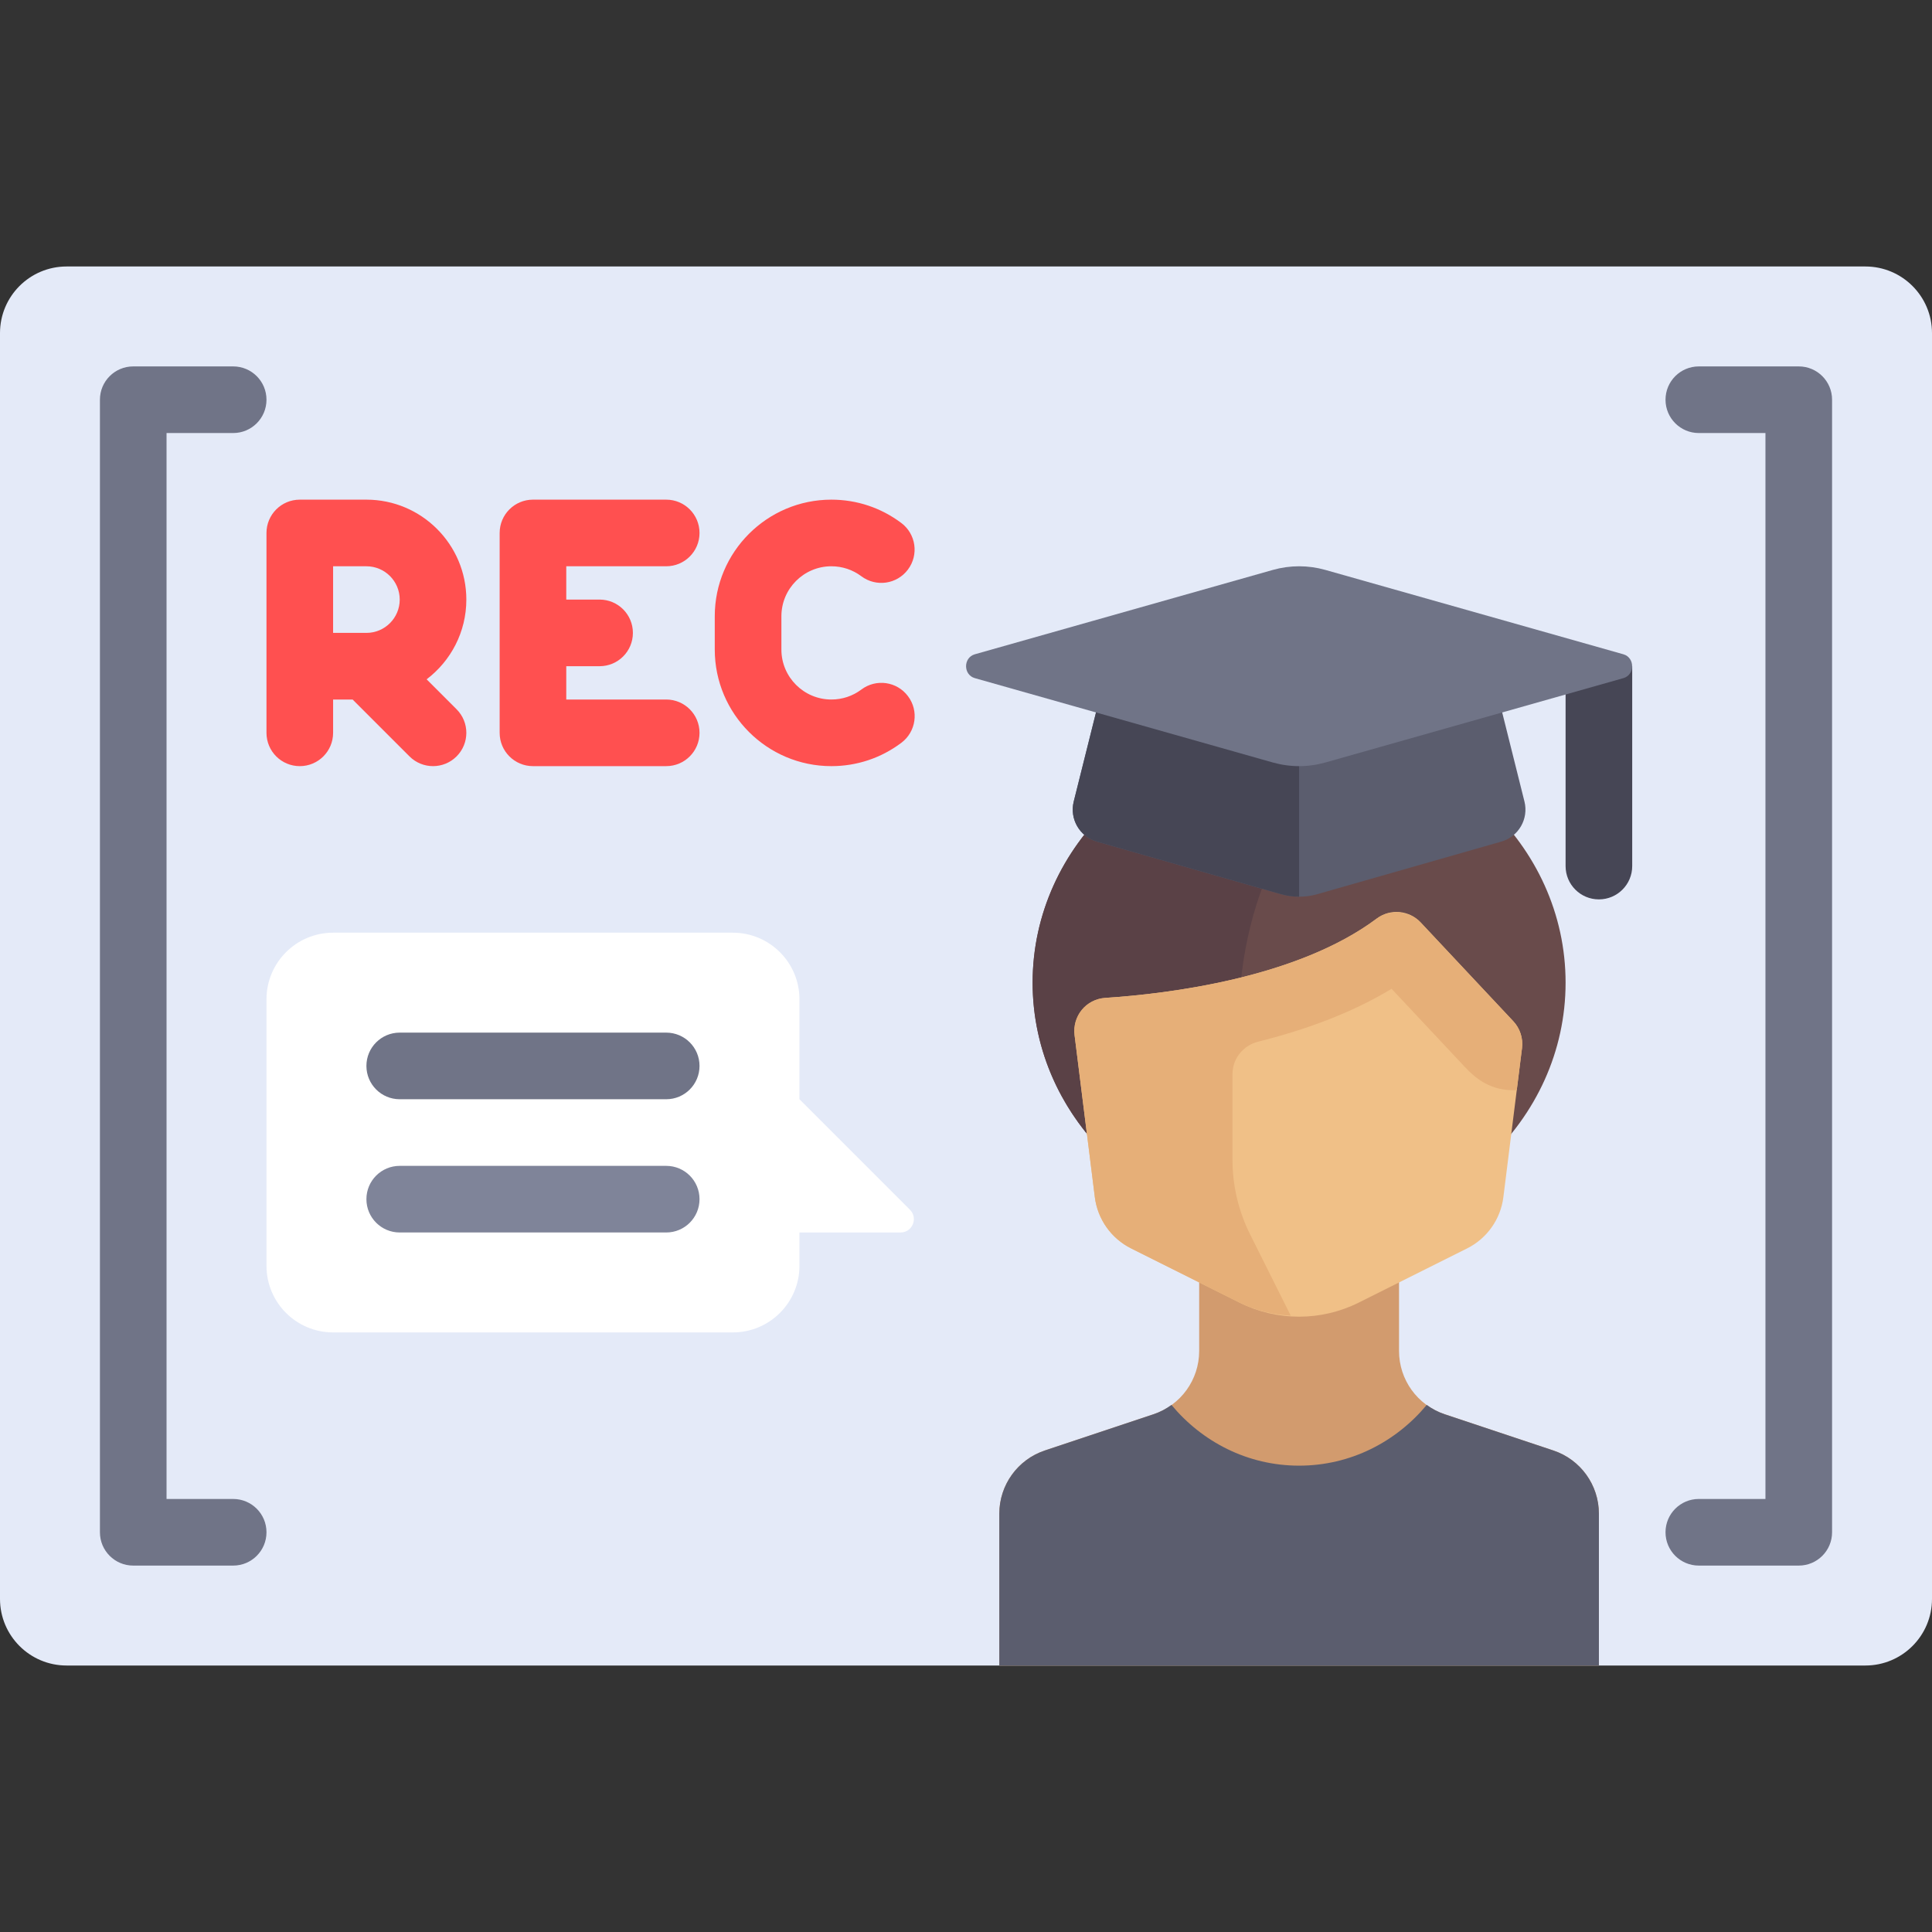 <?xml version="1.0" encoding="iso-8859-1"?>
<!-- Uploaded to: SVG Repo, www.svgrepo.com, Generator: SVG Repo Mixer Tools -->
<svg height="800px" width="800px" version="1.1" id="Layer_1" xmlns="http://www.w3.org/2000/svg" xmlns:xlink="http://www.w3.org/1999/xlink" 
	 viewBox="0 0 512 512" xml:space="preserve">
<rect x="0" y="0" width="512" height="512" fill="#333333" stroke="none"/>
<path style="fill:#E4EAF8;" d="M494.345,441.379H17.655C7.904,441.379,0,433.475,0,423.724V88.276
	c0-9.751,7.904-17.655,17.655-17.655h476.69c9.751,0,17.655,7.904,17.655,17.655v335.448
	C512,433.475,504.096,441.379,494.345,441.379z"/>
<path style="fill:#FFFFFF;" d="M241.144,320.593l-29.282-29.282v-26.483c0-9.751-7.904-17.655-17.655-17.655H88.276
	c-9.751,0-17.655,7.904-17.655,17.655v70.621c0,9.751,7.904,17.655,17.655,17.655h105.931c9.751,0,17.655-7.904,17.655-17.655
	v-8.828h26.786C241.793,326.621,243.369,322.817,241.144,320.593z"/>
<path style="fill:#D29B6E;" d="M423.724,441.379v-40.241c0-7.599-4.863-14.346-12.072-16.749l-28.821-9.607
	c-7.209-2.403-12.072-9.15-12.072-16.749v-22.585h-52.966v22.585c0,7.599-4.863,14.346-12.072,16.749l-28.821,9.607
	c-7.209,2.403-12.072,9.15-12.072,16.749v40.241H423.724z"/>
<path style="fill:#5B5D6E;" d="M411.652,384.39l-28.821-9.608c-1.731-0.577-3.308-1.431-4.734-2.461
	c-8.097,9.751-20.158,16.093-33.822,16.093c-13.664,0-25.725-6.342-33.821-16.093c-1.426,1.03-3.002,1.885-4.734,2.461L276.9,384.39
	c-7.21,2.403-12.072,9.15-12.072,16.749v40.241h158.897v-40.241C423.724,393.539,418.861,386.793,411.652,384.39z"/>
<ellipse style="fill:#694B4B;" cx="344.276" cy="260.414" rx="70.621" ry="66.207"/>
<path style="fill:#5A4146;" d="M361.34,196.234c-5.474-1.276-11.169-2.027-17.064-2.027c-39.002,0-70.621,29.642-70.621,66.207
	c0,31.398,23.338,57.632,54.621,64.436c0-11.361,0-28.264,0-53.401C328.276,233.207,346.689,209.278,361.34,196.234z"/>
<path style="fill:#F0C087;" d="M388.79,330.846l-28.723,14.361c-9.941,4.97-21.642,4.97-31.583,0l-28.723-14.361
	c-5.28-2.639-8.891-7.744-9.623-13.601l-5.362-42.893c-0.632-5.056,3.108-9.569,8.192-9.901
	c16.454-1.077,50.767-5.207,71.922-21.047c3.567-2.671,8.547-2.201,11.596,1.05l24.542,26.174c1.795,1.914,2.645,4.529,2.319,7.133
	l-4.936,39.484C397.682,323.103,394.07,328.206,388.79,330.846z"/>
<path style="fill:#E6AF78;" d="M401.03,270.627l-24.543-26.174c-0.814-0.87-1.783-1.506-2.809-1.971
	c-0.337-0.152-0.703-0.184-1.054-0.292c-0.713-0.218-1.43-0.413-2.17-0.445c-0.632-0.026-1.26,0.055-1.886,0.168
	c-0.318,0.057-0.641,0.06-0.953,0.152c-0.953,0.286-1.881,0.708-2.721,1.337c-21.191,15.866-55.588,19.983-72.008,21.053
	c-5.113,0.333-8.742,4.812-8.106,9.896l5.362,42.892c0.733,5.858,4.343,10.962,9.623,13.602l28.723,14.361
	c4.289,2.144,8.919,3.178,13.58,3.473l-10.783-21.567c-3.064-6.13-4.66-12.888-4.66-19.741v-22.735c0-4.109,2.849-7.597,6.836-8.594
	c12.089-3.022,24.524-7.443,35.322-13.997l19.371,20.66c2.862,3.053,6.91,6.528,13.806,6.196l1.393-11.142
	C403.674,275.156,402.824,272.542,401.03,270.627z"/>
<g>
	<path style="fill:#707487;" d="M61.793,414.897H35.31c-4.879,0-8.828-3.948-8.828-8.828V105.931c0-4.879,3.948-8.828,8.828-8.828
		h26.483c4.879,0,8.828,3.948,8.828,8.828c0,4.879-3.948,8.828-8.828,8.828H44.138v282.483h17.655c4.879,0,8.828,3.948,8.828,8.828
		C70.621,410.948,66.673,414.897,61.793,414.897z"/>
	<path style="fill:#707487;" d="M476.69,414.897h-26.483c-4.879,0-8.828-3.948-8.828-8.828c0-4.879,3.948-8.828,8.828-8.828h17.655
		V114.759h-17.655c-4.879,0-8.828-3.948-8.828-8.828c0-4.879,3.948-8.828,8.828-8.828h26.483c4.879,0,8.828,3.948,8.828,8.828
		v300.138C485.517,410.948,481.569,414.897,476.69,414.897z"/>
</g>
<g>
	<path style="fill:#FF5050;" d="M123.586,158.897c0-14.603-11.88-26.483-26.483-26.483H79.448c-4.879,0-8.828,3.948-8.828,8.828
		v52.966c0,4.879,3.948,8.828,8.828,8.828c4.879,0,8.828-3.948,8.828-8.828v-8.828h5.173l15.069,15.069
		c1.724,1.725,3.982,2.586,6.241,2.586c2.259,0,4.518-0.862,6.241-2.586c3.448-3.448,3.448-9.035,0-12.483l-7.939-7.939
		C119.448,175.181,123.586,167.518,123.586,158.897z M97.103,167.724h-8.828v-17.655h8.828c4.871,0,8.828,3.957,8.828,8.828
		S101.974,167.724,97.103,167.724z"/>
	<path style="fill:#FF5050;" d="M176.552,150.069c4.879,0,8.828-3.948,8.828-8.828s-3.948-8.828-8.828-8.828h-35.31
		c-4.879,0-8.828,3.948-8.828,8.828v52.966c0,4.879,3.948,8.828,8.828,8.828h35.31c4.879,0,8.828-3.948,8.828-8.828
		s-3.948-8.828-8.828-8.828h-26.483v-8.828h8.828c4.879,0,8.828-3.948,8.828-8.828s-3.948-8.828-8.828-8.828h-8.828v-8.828H176.552z
		"/>
	<path style="fill:#FF5050;" d="M240.629,184.5c-2.922-3.914-8.457-4.698-12.353-1.768c-2.311,1.732-5.06,2.646-7.957,2.646
		c-7.302,0-13.241-5.94-13.241-13.241v-8.828c0-7.302,5.94-13.241,13.241-13.241c2.888,0,5.638,0.914,7.939,2.638
		c3.905,2.922,9.431,2.146,12.353-1.768c2.931-3.896,2.138-9.431-1.768-12.353c-5.379-4.034-11.785-6.173-18.526-6.173
		c-17.035,0-30.897,13.863-30.897,30.897v8.828c0,17.035,13.863,30.897,30.897,30.897c6.741,0,13.155-2.137,18.543-6.182
		C242.767,193.931,243.561,188.396,240.629,184.5z"/>
</g>
<path style="fill:#464655;" d="M414.897,176.552v52.966c0,4.879,3.948,8.828,8.828,8.828c4.879,0,8.828-3.948,8.828-8.828v-52.966
	H414.897z"/>
<path style="fill:#5B5D6E;" d="M397.241,185.379H291.31l-6.756,27.027c-1.154,4.619,1.561,9.321,6.138,10.628l48.733,13.923
	c3.17,0.906,6.53,0.906,9.7,0l48.733-13.923c4.578-1.308,7.294-6.01,6.138-10.628L397.241,185.379z"/>
<path style="fill:#707487;" d="M176.552,291.31h-70.621c-4.879,0-8.828-3.948-8.828-8.828s3.948-8.828,8.828-8.828h70.621
	c4.879,0,8.828,3.948,8.828,8.828S181.431,291.31,176.552,291.31z"/>
<path style="fill:#7F8499;" d="M176.552,326.621h-70.621c-4.879,0-8.828-3.948-8.828-8.828c0-4.879,3.948-8.828,8.828-8.828h70.621
	c4.879,0,8.828,3.948,8.828,8.828C185.379,322.673,181.431,326.621,176.552,326.621z"/>
<path style="fill:#464655;" d="M291.31,185.379l-6.758,27.027c-1.154,4.619,1.561,9.321,6.138,10.628l48.734,13.924
	c1.586,0.452,3.218,0.68,4.851,0.68v-52.259H291.31z"/>
<path style="fill:#707487;" d="M337.308,151.038l-78.962,22.351c-3.103,0.878-3.103,5.447,0,6.326l78.962,22.351
	c4.562,1.291,9.374,1.291,13.937,0l78.962-22.351c3.103-0.878,3.103-5.447,0-6.326l-78.962-22.351
	C346.681,149.746,341.87,149.746,337.308,151.038z"/>
</svg>